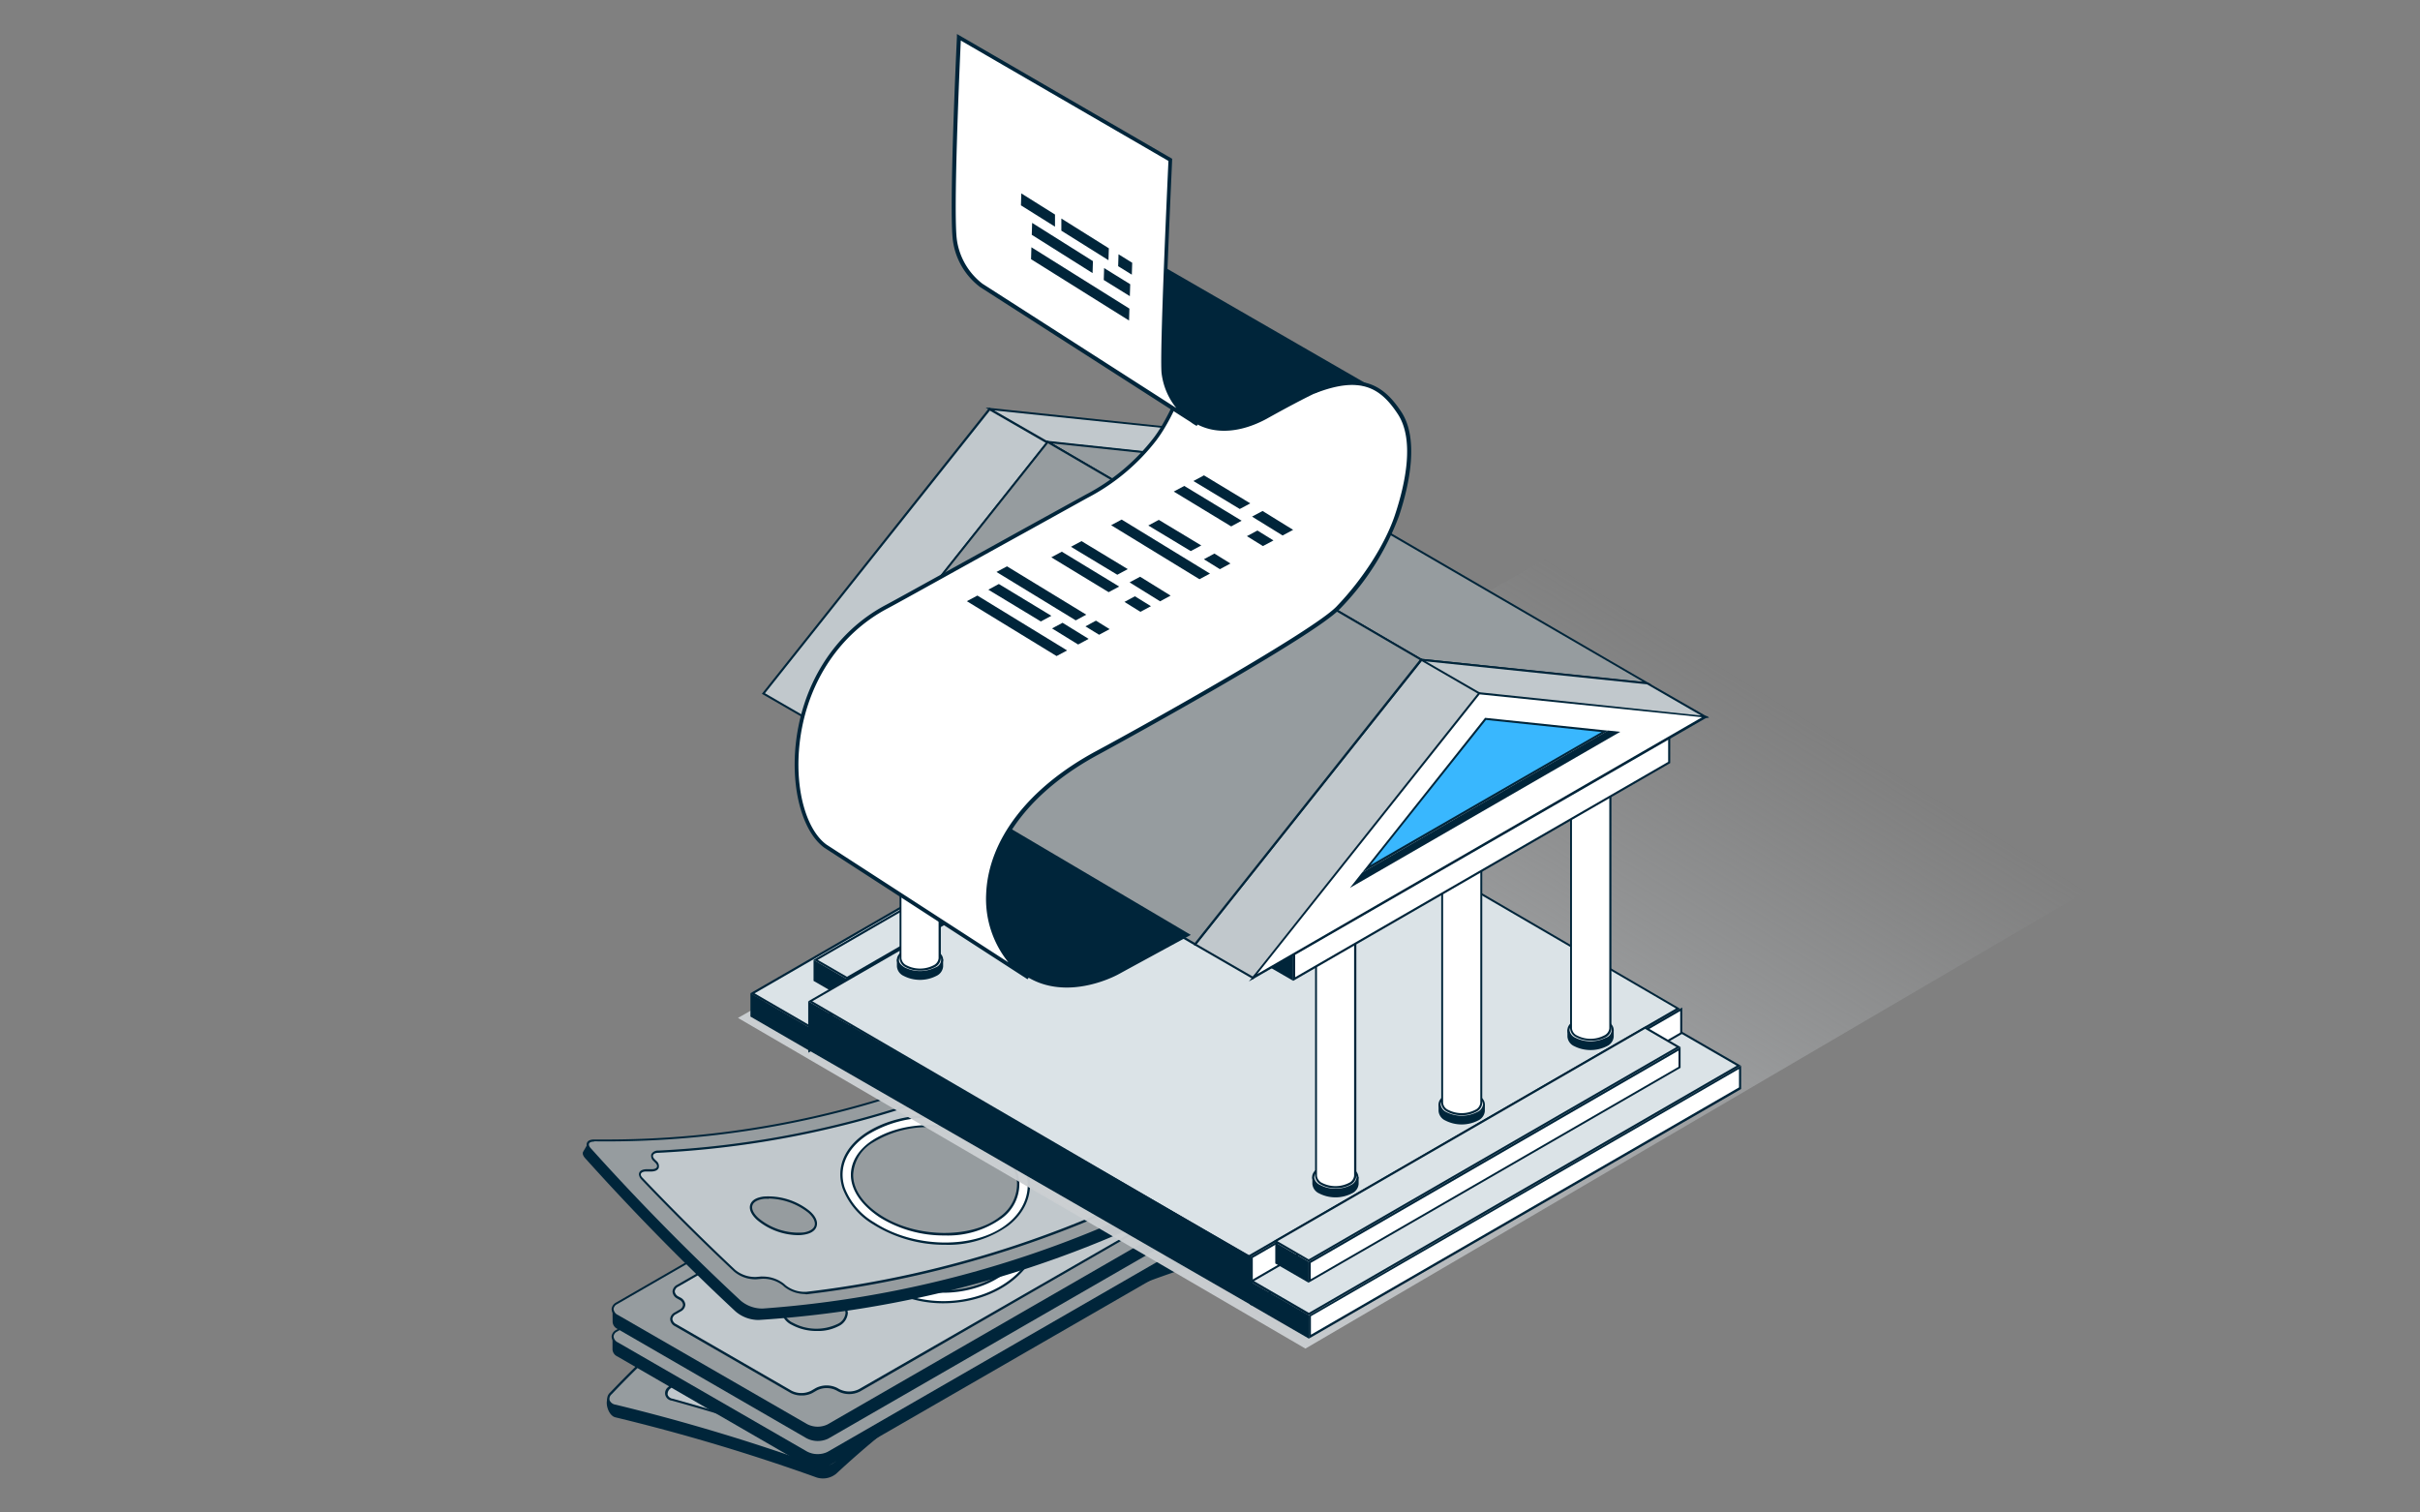<?xml version="1.0" encoding="UTF-8"?> <svg xmlns="http://www.w3.org/2000/svg" viewBox="0 0 400 250"><rect x="0" y="0" width="400" height="250" fill="#808080" stroke="none"/><defs><linearGradient id="a" x1="197.37" x2="269.32" y1="218.02" y2="100.76" gradientUnits="userSpaceOnUse"><stop class="stopColorcccfd3 svgShape" offset="0" stop-color="#ccd0d3"></stop><stop class="stopColorb2b1b8 svgShape" offset="1" stop-color="#b1b5b8" stop-opacity="0"></stop></linearGradient></defs><g class="color000000 svgShape" data-name="Layer 1"><path fill="#00253a" d="M209.14 206a155.46 155.46 0 0 0-70.92 37.59 3.46 3.46 0 0 1-3.22.63 321.53 321.53 0 0 0-33.29-9.95c-1.18-.28-1.87-2.61-1.08-3.43 20-21.16 45.92-36.06 74.81-45.4a5.8 5.8 0 0 1 4 .43c10.8 6 21.11 10.63 30.31 16.91.93.63.46 2.97-.61 3.22Z" class="color383838 svgShape"></path><path fill="#969c9f" d="M209.14 204.07a155.57 155.57 0 0 0-70.92 37.6 3.43 3.43 0 0 1-3.22.62 326.55 326.55 0 0 0-33.29-9.94c-1.18-.28-1.53-1.2-.73-2a177.74 177.74 0 0 1 74.46-46.8 5.8 5.8 0 0 1 4 .43c10.8 6 20.77 12.27 30 18.55.91.6.77 1.3-.3 1.54Z" class="color969a9f svgShape"></path><path fill="#00253a" d="M136 242.64a3.16 3.16 0 0 1-1.07-.17 324.61 324.61 0 0 0-33.26-9.94 1.62 1.62 0 0 1-1.27-1 1.39 1.39 0 0 1 .44-1.35 178.24 178.24 0 0 1 74.54-46.85 6 6 0 0 1 4.17.45c10.22 5.7 20.31 11.94 30 18.55.51.35.75.75.68 1.12s-.44.66-1 .8a155.28 155.28 0 0 0-70.83 37.55 3.6 3.6 0 0 1-2.4.84Zm40.79-59.12a4.28 4.28 0 0 0-1.29.18 178 178 0 0 0-74.39 46.75 1 1 0 0 0-.35 1 1.26 1.26 0 0 0 1 .73 323.67 323.67 0 0 1 33.3 10 3.25 3.25 0 0 0 3-.59 155.77 155.77 0 0 1 71-37.64c.44-.1.71-.28.76-.5s-.15-.48-.52-.74c-9.67-6.6-19.75-12.84-30-18.54a5.6 5.6 0 0 0-2.51-.65Z" class="color383838 svgShape"></path><path fill="#c1c8cc" d="m198.46 203.12.27.17c.86.56.72 1.24-.31 1.55a156.83 156.83 0 0 0-57.27 31 3.42 3.42 0 0 1-3.14.57l-.18-.07a3.37 3.37 0 0 0-3.15.6 3.42 3.42 0 0 1-3.13.65q-9.73-3.39-20.38-6.35a1.05 1.05 0 0 1-.51-1.93c.78-.78.57-1.64-.51-1.94l-.31-.08c-1.07-.29-1.31-1.16-.51-1.94A176.19 176.19 0 0 1 169.05 188a5.22 5.22 0 0 1 3.75.22l.34.18a5.38 5.38 0 0 0 3.73.26l.89-.29a5.24 5.24 0 0 1 3.74.34c6.45 3.64 12.59 7.36 18.44 11.11.88.57.73 1.25-.3 1.53l-.88.25c-1.03.28-1.16.97-.3 1.52Z" class="colorc1c8cc svgShape"></path><path fill="#00253a" d="M132.42 238a3.08 3.08 0 0 1-1-.15c-6.66-2.32-13.52-4.45-20.37-6.34a1.24 1.24 0 0 1-.59-2.25 1.09 1.09 0 0 0 .42-1 1 1 0 0 0-.82-.64l-.31-.09a1.23 1.23 0 0 1-.59-2.25A175.21 175.21 0 0 1 169 187.8a5.5 5.5 0 0 1 3.91.23l.34.18a5.24 5.24 0 0 0 3.58.26l.89-.3a5.53 5.53 0 0 1 3.9.35c6.19 3.48 12.38 7.26 18.38 11.13.65.41.69.82.66 1-.06.37-.42.67-1 .83l-.88.25c-.43.13-.7.33-.73.55s.15.44.48.65l.27.17c.47.3.7.66.65 1s-.41.69-1 .87a157.71 157.71 0 0 0-57.21 31 3.61 3.61 0 0 1-3.33.61l-.18-.08a3.19 3.19 0 0 0-2.95.57 3.59 3.59 0 0 1-2.36.93Zm38.18-50.08a4.61 4.61 0 0 0-1.49.23 174.86 174.86 0 0 0-59.66 37.39 1 1 0 0 0-.4 1 1 1 0 0 0 .83.66l.31.08a1.25 1.25 0 0 1 .59 2.26 1.1 1.1 0 0 0-.42 1 1 1 0 0 0 .82.65c6.86 1.9 13.72 4 20.4 6.36a3.25 3.25 0 0 0 2.93-.61l.17.09-.12-.14a3.55 3.55 0 0 1 3.34-.64l.18.08a3.25 3.25 0 0 0 2.94-.54 158.1 158.1 0 0 1 57.35-31.08c.44-.13.7-.34.74-.56s-.15-.44-.48-.65l-.27-.17c-.47-.3-.7-.66-.65-1s.41-.69 1-.86l.89-.25c.43-.12.7-.32.74-.53s-.15-.44-.49-.66c-6-3.86-12.22-7.6-18.43-11.11a5.17 5.17 0 0 0-3.59-.33l-.89.3a5.57 5.57 0 0 1-3.88-.27l-.34-.18a4.68 4.68 0 0 0-2.12-.52Z" class="color383838 svgShape"></path><path fill="#fff" d="M139.08 217c-2.33-3-2.3-6.91.37-10.27 4.3-5.49 14.2-7.6 21.55-5a11.55 11.55 0 0 1 6.24 4.51c1.88 3.05 1.19 6.55-1.56 9.55-4.5 4.8-12.89 7.22-20 5.31a12.09 12.09 0 0 1-6.6-4.1Z" class="colorffffff svgShape"></path><path fill="#00253a" d="M150.78 222a19.94 19.94 0 0 1-5.18-.66 12.34 12.34 0 0 1-6.67-4.16c-2.43-3.14-2.28-7.17.38-10.51 4.24-5.41 14.21-7.73 21.76-5.06a11.76 11.76 0 0 1 6.33 4.59c1.89 3.07 1.31 6.63-1.58 9.78-3.58 3.76-9.37 6.02-15.04 6.02Zm3.46-21.13c-5.81 0-11.66 2.24-14.64 6-2.55 3.2-2.69 7.05-.37 10.05a12 12 0 0 0 6.47 4c6.91 1.85 15.25-.36 19.84-5.26 2.77-3 3.33-6.41 1.54-9.32a11.31 11.31 0 0 0-6.14-4.43 20 20 0 0 0-6.7-1.09Z" class="color383838 svgShape"></path><path fill="#969c9f" d="M160.26 203.14c6.57 2.29 8.1 7.46 4.14 11.73s-11.8 6.43-18.2 4.69-9.11-7.13-5.3-11.94 12.8-6.77 19.36-4.48Z" class="color969a9f svgShape"></path><path fill="#00253a" d="M150.91 220.35a17.91 17.91 0 0 1-4.76-.61c-3.51-1-6-3-6.87-5.61a7 7 0 0 1 1.47-6.63c3.8-4.83 12.76-6.91 19.57-4.53 3.43 1.19 5.65 3.21 6.27 5.68.52 2.11-.2 4.36-2.05 6.35-3.14 3.37-8.47 5.35-13.63 5.35Zm3.41-18c-5.26 0-10.64 2-13.27 5.35a6.62 6.62 0 0 0-1.41 6.28c.82 2.49 3.23 4.45 6.6 5.37 6.23 1.69 14-.3 18-4.64 1.75-1.89 2.45-4 1.95-6-.58-2.34-2.72-4.27-6-5.42a17.83 17.83 0 0 0-5.87-.91Z" class="color383838 svgShape"></path><path fill="#969c9f" d="M129.94 226.83c-2.28-.8-2.75-2.66-.95-4.13a8.42 8.42 0 0 1 7.44-1.07c2.27.86 2.59 2.68.81 4.08a8.56 8.56 0 0 1-7.3 1.12Z" class="color969a9f svgShape"></path><path fill="#00253a" d="M132.36 227.39a7.41 7.41 0 0 1-2.48-.39 2.93 2.93 0 0 1-2.15-2.05 2.56 2.56 0 0 1 1.14-2.39 8.52 8.52 0 0 1 7.63-1.1 2.83 2.83 0 0 1 2.05 2 2.57 2.57 0 0 1-1.19 2.35 8.39 8.39 0 0 1-5 1.58Zm-2.36-.74a8.28 8.28 0 0 0 7.12-1.09 2.24 2.24 0 0 0 1.06-2c-.11-.72-.76-1.34-1.82-1.74a8.22 8.22 0 0 0-7.25 1 2.22 2.22 0 0 0-1 2 2.6 2.6 0 0 0 1.9 1.77Z" class="color383838 svgShape"></path><path fill="#969c9f" d="M171.88 201.06c-2.15-1.12-2.19-2.81 0-3.71a10.45 10.45 0 0 1 7.94.56c2.14 1.2 2 2.8-.16 3.64a10.75 10.75 0 0 1-7.78-.49Z" class="color969a9f svgShape"></path><path fill="#00253a" d="M176.52 202.26a10.67 10.67 0 0 1-4.72-1c-1.16-.6-1.77-1.38-1.73-2.18s.66-1.43 1.77-1.88a10.59 10.59 0 0 1 8.1.58c1.11.62 1.69 1.39 1.64 2.16s-.7 1.39-1.82 1.82a9.18 9.18 0 0 1-3.24.5Zm-1.47-5.26a8.34 8.34 0 0 0-3.07.52c-1 .39-1.51.94-1.54 1.55s.53 1.3 1.53 1.82a10.62 10.62 0 0 0 7.65.49c1-.38 1.54-.91 1.58-1.5s-.47-1.26-1.45-1.8a10.09 10.09 0 0 0-4.7-1.08Z" class="color383838 svgShape"></path><path fill="#00253a" d="m101.24 220.84 4.88-.11v1.19l68.5-39.48a4 4 0 0 1 3.6.09l27.26 15.76-.28-.3 5.05-.66v2.1a1.12 1.12 0 0 1-.68 1l-72.71 41.92a4 4 0 0 1-3.6-.09l-31.21-18.05a1.37 1.37 0 0 1-.81-1.13Z" class="color383838 svgShape"></path><path fill="#969c9f" d="m101.92 219.94 72.7-41.94a4 4 0 0 1 3.61.08l31.2 18c1 .6 1.11 1.54.15 2.08l-72.71 41.92a4 4 0 0 1-3.6-.09l-31.21-18c-1.06-.57-1.06-1.5-.14-2.05Z" class="color969a9f svgShape"></path><path fill="#00253a" d="M135.22 240.74a4.12 4.12 0 0 1-2-.51l-31.21-18a1.61 1.61 0 0 1-.92-1.3 1.35 1.35 0 0 1 .77-1.11l72.7-41.91a4.18 4.18 0 0 1 3.8.08L209.52 196a1.58 1.58 0 0 1 .92 1.29 1.31 1.31 0 0 1-.77 1.12L137 240.32a3.54 3.54 0 0 1-1.78.42Zm41.07-62.91a3.32 3.32 0 0 0-1.58.36L102 220.1a1 1 0 0 0-.58.8 1.22 1.22 0 0 0 .73 1l31.2 18a3.79 3.79 0 0 0 3.42.09l72.71-41.91a1 1 0 0 0 .58-.79 1.24 1.24 0 0 0-.74-1l-31.2-18a3.77 3.77 0 0 0-1.83-.46Z" class="color383838 svgShape"></path><path fill="#c1c8cc" d="m112.36 219.17-.29-.17c-.95-.55-1-1.43 0-2l58.47-33.7a3.81 3.81 0 0 1 3.45 0l.17.11a3.76 3.76 0 0 0 3.44 0h.05a3.81 3.81 0 0 1 3.42 0l19.16 11.08c.95.55 1 1.43 0 2-.93.54-.92 1.42 0 2l.28.16c1 .54 1 1.43 0 2l-58.49 33.72a3.8 3.8 0 0 1-3.4 0l-.33-.19a3.77 3.77 0 0 0-3.4 0l-.76.43a3.78 3.78 0 0 1-3.42 0l-19.06-11c-1-.55-1-1.43-.06-2l.78-.45c.96-.56.94-1.44-.01-1.99Z" class="colorc1c8cc svgShape"></path><path fill="#00253a" d="M132.5 235.2a3.89 3.89 0 0 1-1.85-.44l-19.06-11a1.4 1.4 0 0 1-.82-1.17 1.34 1.34 0 0 1 .76-1.12l.79-.46a1 1 0 0 0 .58-.8 1.08 1.08 0 0 0-.63-.84l-.29-.17a1.4 1.4 0 0 1-.82-1.17 1.35 1.35 0 0 1 .78-1.13l58.47-33.7a4 4 0 0 1 3.63 0l.18.11a3.55 3.55 0 0 0 3.25 0h.05a4 4 0 0 1 3.6 0l19.16 11.08a1.39 1.39 0 0 1 .82 1.16 1.35 1.35 0 0 1-.78 1.13c-.42.25-.63.54-.63.83a1.05 1.05 0 0 0 .63.84l.28.16a1.43 1.43 0 0 1 .83 1.16 1.36 1.36 0 0 1-.79 1.14l-58.49 33.72a4 4 0 0 1-3.58 0l-.33-.19a3.56 3.56 0 0 0-3.21 0l-.76.44a3.65 3.65 0 0 1-1.77.42Zm39.69-52.09a3.17 3.17 0 0 0-1.59.38l-58.47 33.7a1 1 0 0 0-.6.8 1.08 1.08 0 0 0 .63.85l.3.17a1.44 1.44 0 0 1 .82 1.16 1.34 1.34 0 0 1-.77 1.13l-.79.46a1 1 0 0 0-.58.79 1.07 1.07 0 0 0 .64.85l19.06 11a3.59 3.59 0 0 0 3.24 0l.76-.44a3.93 3.93 0 0 1 3.58 0l.33.19a3.58 3.58 0 0 0 3.22 0l58.48-33.71a1 1 0 0 0 .6-.81 1.05 1.05 0 0 0-.63-.84l-.28-.16a1.42 1.42 0 0 1-.83-1.17 1.36 1.36 0 0 1 .79-1.13c.41-.25.63-.53.63-.83s-.23-.6-.64-.84l-19.16-11.07a3.52 3.52 0 0 0-3.22 0h-.05a4 4 0 0 1-3.64 0l-.17-.11a3.34 3.34 0 0 0-1.66-.37Z" class="color383838 svgShape"></path><path fill="#fff" d="M170.38 203.29a9.27 9.27 0 0 1-1.17 10.87c-4.44 5.34-13.5 7.16-20.62 4.16a12.67 12.67 0 0 1-6.23-5.22 9.27 9.27 0 0 1 1.16-10.87c4.45-5.33 13.5-7.16 20.62-4.16a12.75 12.75 0 0 1 6.24 5.22Z" class="colorffffff svgShape"></path><path fill="#00253a" d="M155.93 220a19.05 19.05 0 0 1-7.41-1.46 12.78 12.78 0 0 1-6.32-5.29 9.45 9.45 0 0 1 1.18-11.09c4.49-5.39 13.64-7.24 20.83-4.21a12.87 12.87 0 0 1 6.33 5.3 9.46 9.46 0 0 1-1.18 11.08c-3.04 3.59-8.19 5.67-13.43 5.67Zm.87-23.13c-5.13 0-10.17 2-13.13 5.53a9.1 9.1 0 0 0-1.15 10.6 12.53 12.53 0 0 0 6.15 5.14c7 3 16 1.17 20.4-4.11a9.07 9.07 0 0 0 1.14-10.65 12.46 12.46 0 0 0-6.14-5.14 18.77 18.77 0 0 0-7.27-1.42Z" class="color383838 svgShape"></path><path fill="#969c9f" d="M149.26 216.74c-6.36-2.69-8.34-8.69-4.41-13.41s12.26-6.35 18.62-3.67 8.34 8.69 4.42 13.4-12.26 6.37-18.63 3.68Z" class="color969a9f svgShape"></path><path fill="#00253a" d="M155.87 218.21a17.28 17.28 0 0 1-6.68-1.3c-3.34-1.41-5.65-3.83-6.34-6.64a8 8 0 0 1 1.85-7.06c4-4.76 12.42-6.43 18.84-3.72 3.35 1.41 5.66 3.83 6.34 6.64a8 8 0 0 1-1.84 7.05c-2.69 3.22-7.41 5.03-12.17 5.03Zm1-19.65c-4.64 0-9.25 1.76-11.86 4.89a7.59 7.59 0 0 0-1.77 6.73c.65 2.69 2.88 5 6.12 6.38 6.28 2.66 14.53 1 18.41-3.62a7.57 7.57 0 0 0 1.77-6.72c-.66-2.69-2.89-5-6.12-6.39a17 17 0 0 0-6.57-1.27Z" class="color383838 svgShape"></path><path fill="#969c9f" d="M180.73 194.69c2.16 1.26 2.3 3.21.31 4.36a8.39 8.39 0 0 1-7.54-.19c-2.18-1.25-2.31-3.2-.32-4.35a8.38 8.38 0 0 1 7.55.18Z" class="color969a9f svgShape"></path><path fill="#00253a" d="M177.56 200a8.49 8.49 0 0 1-4.16-1 3.11 3.11 0 0 1-1.82-2.5 2.6 2.6 0 0 1 1.51-2.18 8.57 8.57 0 0 1 7.73.19 3.11 3.11 0 0 1 1.81 2.51 2.57 2.57 0 0 1-1.5 2.17 7.27 7.27 0 0 1-3.57.81Zm-.9-6.16a6.86 6.86 0 0 0-3.38.79 2.23 2.23 0 0 0-1.32 1.85 2.76 2.76 0 0 0 1.63 2.18 8.2 8.2 0 0 0 7.36.19 2.25 2.25 0 0 0 1.31-1.85 2.75 2.75 0 0 0-1.63-2.18 8.11 8.11 0 0 0-3.97-.94Z" class="color383838 svgShape"></path><path fill="#969c9f" d="M138.23 219.2c2.16 1.25 2.31 3.2.31 4.34a8.3 8.3 0 0 1-7.54-.18c-2.18-1.25-2.31-3.21-.31-4.36a8.33 8.33 0 0 1 7.54.2Z" class="color969a9f svgShape"></path><path fill="#00253a" d="M135.06 224.54a8.49 8.49 0 0 1-4.16-1 3.11 3.11 0 0 1-1.82-2.51 2.6 2.6 0 0 1 1.51-2.17 8.6 8.6 0 0 1 7.74.19 3.13 3.13 0 0 1 1.81 2.51 2.6 2.6 0 0 1-1.51 2.17 7.25 7.25 0 0 1-3.57.81Zm-.91-6.16a6.93 6.93 0 0 0-3.37.78 2.25 2.25 0 0 0-1.32 1.85 2.76 2.76 0 0 0 1.63 2.19 8.15 8.15 0 0 0 7.35.18 2.22 2.22 0 0 0 1.32-1.84 2.75 2.75 0 0 0-1.62-2.18 8.16 8.16 0 0 0-3.99-.98Z" class="color383838 svgShape"></path><path fill="#00253a" d="m101.24 216.31 4.88-.11v1.19l68.5-39.49a4 4 0 0 1 3.6.1l27.26 15.76-.28-.3 5.05-.66v2.1a1.12 1.12 0 0 1-.68 1l-72.69 41.9a4 4 0 0 1-3.6-.09l-31.21-18.05a1.37 1.37 0 0 1-.81-1.13Z" class="color383838 svgShape"></path><path fill="#969c9f" d="m101.92 215.41 72.7-41.91a4 4 0 0 1 3.61.09l31.2 18c1 .6 1.11 1.54.15 2.08l-72.71 41.92a4 4 0 0 1-3.6-.09l-31.21-18c-1.06-.61-1.06-1.5-.14-2.09Z" class="color969a9f svgShape"></path><path fill="#00253a" d="M135.22 236.21a4.12 4.12 0 0 1-2-.51l-31.21-18a1.61 1.61 0 0 1-.92-1.3 1.38 1.38 0 0 1 .77-1.12l72.7-41.91a4.21 4.21 0 0 1 3.8.09l31.2 18.05a1.57 1.57 0 0 1 .92 1.29 1.32 1.32 0 0 1-.77 1.12L137 235.79a3.54 3.54 0 0 1-1.78.42Zm41.06-62.91a3.28 3.28 0 0 0-1.57.36L102 215.57a1 1 0 0 0-.58.79 1.22 1.22 0 0 0 .73 1l31.2 18a3.76 3.76 0 0 0 3.42.09l72.71-41.91a1 1 0 0 0 .58-.79 1.24 1.24 0 0 0-.74-1l-31.2-18a3.78 3.78 0 0 0-1.84-.45Z" class="color383838 svgShape"></path><path fill="#c1c8cc" d="m112.36 214.64-.29-.17c-.95-.55-1-1.43 0-2l58.47-33.7a3.81 3.81 0 0 1 3.45 0l.17.11a3.76 3.76 0 0 0 3.44 0h.05a3.78 3.78 0 0 1 3.42 0L200.19 190c.95.55 1 1.43 0 2-.93.54-.92 1.42 0 2l.28.16c1 .54 1 1.43 0 2l-58.49 33.72a3.8 3.8 0 0 1-3.4 0l-.33-.19a3.8 3.8 0 0 0-3.4 0l-.76.44a3.78 3.78 0 0 1-3.42 0l-19.06-11c-1-.55-1-1.43-.06-2l.78-.45c1-.61.98-1.49.03-2.04Z" class="colorc1c8cc svgShape"></path><path fill="#00253a" d="M132.5 230.66a3.75 3.75 0 0 1-1.85-.44l-19.06-11a1.41 1.41 0 0 1-.82-1.17 1.34 1.34 0 0 1 .76-1.12l.79-.46a1 1 0 0 0 .58-.8 1.07 1.07 0 0 0-.63-.84l-.29-.17a1.41 1.41 0 0 1-.82-1.17 1.34 1.34 0 0 1 .78-1.13l58.47-33.7a4 4 0 0 1 3.63 0l.18.11a3.55 3.55 0 0 0 3.25 0h.05a4 4 0 0 1 3.6 0l19.16 11.07a1.41 1.41 0 0 1 .82 1.17 1.35 1.35 0 0 1-.78 1.13c-.42.25-.63.53-.63.83a1.05 1.05 0 0 0 .63.84l.28.16a1.41 1.41 0 0 1 .83 1.16 1.36 1.36 0 0 1-.79 1.14L142.15 230a3.93 3.93 0 0 1-3.58 0l-.33-.18a3.56 3.56 0 0 0-3.21 0l-.76.44a3.76 3.76 0 0 1-1.77.4Zm39.69-52.08a3.17 3.17 0 0 0-1.59.38l-58.47 33.7a1 1 0 0 0-.6.8 1.08 1.08 0 0 0 .63.85l.3.16a1.45 1.45 0 0 1 .82 1.17 1.34 1.34 0 0 1-.77 1.13l-.79.46a1 1 0 0 0-.58.79 1.07 1.07 0 0 0 .64.85l19.06 11a3.59 3.59 0 0 0 3.24 0l.76-.44a3.93 3.93 0 0 1 3.58 0l.33.19a3.61 3.61 0 0 0 3.22 0L200.45 196a1 1 0 0 0 .6-.81 1.05 1.05 0 0 0-.63-.84l-.28-.16a1.42 1.42 0 0 1-.83-1.17 1.36 1.36 0 0 1 .79-1.13c.41-.25.63-.53.63-.83a1.06 1.06 0 0 0-.64-.84l-19.16-11.07a3.52 3.52 0 0 0-3.22 0h-.05a4 4 0 0 1-3.64 0l-.17-.11a3.34 3.34 0 0 0-1.66-.46Z" class="color383838 svgShape"></path><path fill="#fff" d="M170.38 198.76a9.27 9.27 0 0 1-1.17 10.87c-4.44 5.34-13.5 7.16-20.62 4.16a12.67 12.67 0 0 1-6.23-5.22 9.27 9.27 0 0 1 1.16-10.87c4.45-5.33 13.5-7.16 20.62-4.16a12.75 12.75 0 0 1 6.24 5.22Z" class="colorffffff svgShape"></path><path fill="#00253a" d="M155.93 215.42a19.05 19.05 0 0 1-7.41-1.46 12.88 12.88 0 0 1-6.32-5.29 9.45 9.45 0 0 1 1.18-11.09c4.49-5.39 13.64-7.24 20.83-4.21a12.87 12.87 0 0 1 6.33 5.3 9.46 9.46 0 0 1-1.18 11.08c-3.04 3.64-8.19 5.67-13.43 5.67Zm.87-23.13c-5.13 0-10.17 2-13.13 5.53a9.1 9.1 0 0 0-1.15 10.66 12.58 12.58 0 0 0 6.15 5.14c7 3 16 1.17 20.4-4.11a9.08 9.08 0 0 0 1.14-10.66 12.44 12.44 0 0 0-6.14-5.13 18.77 18.77 0 0 0-7.27-1.43Z" class="color383838 svgShape"></path><path fill="#969c9f" d="M149.26 212.21c-6.36-2.69-8.34-8.69-4.41-13.41s12.26-6.36 18.62-3.67 8.34 8.68 4.42 13.4-12.26 6.36-18.63 3.68Z" class="color969a9f svgShape"></path><path fill="#00253a" d="M155.87 213.68a17.28 17.28 0 0 1-6.68-1.3c-3.34-1.41-5.65-3.83-6.34-6.64a8 8 0 0 1 1.85-7.06c4-4.76 12.42-6.43 18.84-3.73 3.35 1.42 5.66 3.84 6.34 6.65a8 8 0 0 1-1.84 7.05c-2.69 3.22-7.41 5.03-12.17 5.03Zm1-19.65c-4.64 0-9.25 1.76-11.86 4.89a7.59 7.59 0 0 0-1.77 6.73c.65 2.69 2.88 5 6.12 6.38 6.28 2.65 14.53 1 18.41-3.62a7.57 7.57 0 0 0 1.77-6.72c-.66-2.69-2.89-5-6.12-6.39a17 17 0 0 0-6.57-1.3Z" class="color383838 svgShape"></path><path fill="#969c9f" d="M180.73 190.16c2.16 1.26 2.3 3.21.31 4.36a8.39 8.39 0 0 1-7.54-.19c-2.18-1.26-2.31-3.21-.32-4.35a8.38 8.38 0 0 1 7.55.18Z" class="color969a9f svgShape"></path><path fill="#00253a" d="M177.56 195.51a8.49 8.49 0 0 1-4.16-1 3.13 3.13 0 0 1-1.82-2.5 2.6 2.6 0 0 1 1.51-2.18 8.57 8.57 0 0 1 7.73.19 3.13 3.13 0 0 1 1.81 2.51 2.59 2.59 0 0 1-1.5 2.17 7.27 7.27 0 0 1-3.57.81Zm-.9-6.16a6.86 6.86 0 0 0-3.38.79A2.23 2.23 0 0 0 172 192a2.76 2.76 0 0 0 1.63 2.18 8.18 8.18 0 0 0 7.35.19 2.25 2.25 0 0 0 1.32-1.85 2.75 2.75 0 0 0-1.63-2.18 8.11 8.11 0 0 0-4.01-.99Z" class="color383838 svgShape"></path><path fill="#969c9f" d="M138.23 214.67c2.16 1.25 2.31 3.2.31 4.34a8.3 8.3 0 0 1-7.54-.18c-2.18-1.26-2.31-3.21-.31-4.36a8.33 8.33 0 0 1 7.54.2Z" class="color969a9f svgShape"></path><path fill="#00253a" d="M135.06 220a8.49 8.49 0 0 1-4.16-1 3.13 3.13 0 0 1-1.82-2.51 2.6 2.6 0 0 1 1.51-2.17 8.6 8.6 0 0 1 7.74.19 3.13 3.13 0 0 1 1.81 2.51 2.6 2.6 0 0 1-1.51 2.17 7.27 7.27 0 0 1-3.57.81Zm-.91-6.16a6.93 6.93 0 0 0-3.37.78 2.25 2.25 0 0 0-1.32 1.85 2.76 2.76 0 0 0 1.63 2.19 8.15 8.15 0 0 0 7.35.18 2.23 2.23 0 0 0 1.32-1.84 2.75 2.75 0 0 0-1.62-2.18 8.19 8.19 0 0 0-3.99-.97Z" class="color383838 svgShape"></path><path fill="#00253a" d="M97.24 188.86q2.31 1 4.63 1.87l-.45.83a158.07 158.07 0 0 0 74.28-18.45 3.58 3.58 0 0 1 3.34.2c8.1 5.35 16.85 10.6 26.26 15.63l-.28-.3q2.58-.42 5.16-.92l.09 2.17a1.17 1.17 0 0 1-.66 1.05 179.2 179.2 0 0 1-84.2 27.24 5.85 5.85 0 0 1-3.82-1.4c-9.11-8.48-17.37-17-24.86-25.33-.4-.44-.49-.83-.33-1.09.28-.5.6-1 .84-1.5Z" class="color383838 svgShape"></path><path fill="#969c9f" d="M98.22 188.54a155.61 155.61 0 0 0 77.78-19.7 3.46 3.46 0 0 1 3.27.16 324.4 324.4 0 0 0 30 17.56c1.08.55 1.2 1.53.23 2.14a177.75 177.75 0 0 1-83.44 27.8 5.79 5.79 0 0 1-3.8-1.37A396.751 396.751 0 0 1 97.56 190c-.74-.83-.44-1.48.66-1.46Z" class="color969a9f svgShape"></path><path fill="#00253a" d="M125.84 216.7a6.07 6.07 0 0 1-3.69-1.44c-8.57-8-16.89-16.42-24.73-25.14-.41-.46-.55-.9-.39-1.25s.58-.53 1.2-.52h1.69a155.31 155.31 0 0 0 76-19.68 3.61 3.61 0 0 1 3.47.16 323.64 323.64 0 0 0 30 17.55 1.61 1.61 0 0 1 1 1.27 1.38 1.38 0 0 1-.75 1.2 178.29 178.29 0 0 1-83.52 27.83Zm-27.66-28c-.42 0-.72.11-.81.31s0 .51.33.84c7.83 8.71 16.15 17.16 24.71 25.12a5.52 5.52 0 0 0 3.66 1.32 177.83 177.83 0 0 0 83.35-27.77 1 1 0 0 0 .57-.86 1.23 1.23 0 0 0-.79-1 328.09 328.09 0 0 1-30-17.57 3.27 3.27 0 0 0-3.08-.16 155.51 155.51 0 0 1-77.91 19.72Z" class="color383838 svgShape"></path><path fill="#c1c8cc" d="m108.37 192-.22-.22c-.71-.75-.41-1.38.66-1.43a157 157 0 0 0 63-16.57 3.41 3.41 0 0 1 3.19.22l.16.11a3.31 3.31 0 0 0 3.2.16 3.4 3.4 0 0 1 3.19.12q8.67 5.6 18.29 11a1.06 1.06 0 0 1 0 2c-1 .57-1 1.46 0 2l.29.16a1.05 1.05 0 0 1 0 2 176.16 176.16 0 0 1-66.9 22.18 5.27 5.27 0 0 1-3.6-1.1l-.28-.26a5.41 5.41 0 0 0-3.56-1.14l-.94.08a5.27 5.27 0 0 1-3.55-1.22q-8.1-7.6-15.28-15.17c-.72-.76-.41-1.38.66-1.42h.92c1.19-.13 1.48-.77.77-1.5Z" class="colorc1c8cc svgShape"></path><path fill="#00253a" d="M133 213.89a5.58 5.58 0 0 1-3.33-1.17l-.29-.26a5.25 5.25 0 0 0-3.42-1.09l-.93.08a5.43 5.43 0 0 1-3.7-1.27c-5.21-4.89-10.35-10-15.28-15.18-.53-.56-.47-1-.39-1.16.14-.35.56-.56 1.17-.58h.91c.45 0 .76-.15.84-.36s0-.46-.31-.75l-.22-.22a1.14 1.14 0 0 1-.39-1.15 1.24 1.24 0 0 1 1.18-.6 157.74 157.74 0 0 0 62.93-16.55 3.61 3.61 0 0 1 3.38.21l.16.11a3.19 3.19 0 0 0 3 .15 3.58 3.58 0 0 1 3.38.12c5.93 3.83 12.08 7.53 18.29 11a1.24 1.24 0 0 1 0 2.33 1.11 1.11 0 0 0-.65.87 1.07 1.07 0 0 0 .65.83l.28.16a1.4 1.4 0 0 1 .84 1.15 1.38 1.38 0 0 1-.81 1.17 175 175 0 0 1-67 22.21 2.75 2.75 0 0 1-.29-.05Zm-6.8-2.89a5.67 5.67 0 0 1 3.39 1.2l.29.26a5.06 5.06 0 0 0 3.44 1.06 174.83 174.83 0 0 0 66.83-22.16 1 1 0 0 0 .62-.85 1 1 0 0 0-.64-.82l-.29-.16a1.4 1.4 0 0 1-.83-1.15 1.38 1.38 0 0 1 .79-1.18c.43-.26.65-.56.64-.87a1 1 0 0 0-.64-.83c-6.21-3.46-12.37-7.17-18.3-11a3.22 3.22 0 0 0-3-.1l-.14-.14.09.17a3.54 3.54 0 0 1-3.4-.17l-.16-.12a3.25 3.25 0 0 0-3-.17 158.14 158.14 0 0 1-63.08 16.58c-.45 0-.76.16-.85.37s0 .46.31.75l.22.22a1.1 1.1 0 0 1 .39 1.15c-.14.36-.55.57-1.17.6h-.92c-.44 0-.75.14-.84.34s0 .46.32.76c4.93 5.18 10.07 10.28 15.26 15.16a5.15 5.15 0 0 0 3.42 1.17l.92-.08Z" class="color383838 svgShape"></path><path fill="#fff" d="M169.35 192.59c1.55 3.48.59 7.27-2.8 9.89-5.48 4.31-15.59 4-22.12-.25a11.52 11.52 0 0 1-5-5.87c-1.1-3.41.4-6.64 3.78-8.9 5.52-3.6 14.24-4 20.72-.41a12.17 12.17 0 0 1 5.42 5.54Z" class="colorffffff svgShape"></path><path fill="#00253a" d="M156.23 205.75a22.18 22.18 0 0 1-11.91-3.37 11.77 11.77 0 0 1-5.06-6c-1.1-3.42.3-6.75 3.86-9.12 5.73-3.74 14.52-3.91 20.91-.41a12.39 12.39 0 0 1 5.5 5.62c1.61 3.63.51 7.51-2.87 10.12a17 17 0 0 1-10.43 3.16Zm-2.45-21a19.27 19.27 0 0 0-10.45 2.87c-3.41 2.26-4.76 5.43-3.71 8.69a11.35 11.35 0 0 0 4.91 5.76c6.58 4.3 16.61 4.43 21.9.27 3.23-2.51 4.29-6.21 2.75-9.68a12 12 0 0 0-5.33-5.44 21.17 21.17 0 0 0-10.07-2.47Z" class="color383838 svgShape"></path><path fill="#969c9f" d="M145.49 201c-5.85-3.79-6.11-9.17-1.25-12.38s13-3.44 18.8-.23 7.15 9.08 2.31 12.86-14.03 3.57-19.86-.25Z" class="color969a9f svgShape"></path><path fill="#00253a" d="M156.12 204.21a20.12 20.12 0 0 1-10.73-3c-3-2-4.74-4.47-4.75-7 0-2.17 1.23-4.19 3.5-5.69 5.07-3.32 13.24-3.42 19-.24 3.18 1.76 5.12 4.34 5.34 7.09a7 7 0 0 1-3 6.08 15.29 15.29 0 0 1-9.36 2.76Zm-2.47-17.9a17.18 17.18 0 0 0-9.31 2.51 6.52 6.52 0 0 0-3.32 5.37c0 2.41 1.63 4.79 4.57 6.69 5.82 3.78 15 3.9 19.65.26a6.65 6.65 0 0 0 2.86-5.76c-.21-2.62-2.09-5.1-5.15-6.79a19.48 19.48 0 0 0-9.3-2.28Z" class="color383838 svgShape"></path><path fill="#969c9f" d="M180.55 185.22c2 1.32 2 3.24-.05 4.23a8.36 8.36 0 0 1-7.48-.72c-2-1.37-1.88-3.21.18-4.15a8.54 8.54 0 0 1 7.35.64Z" class="color969a9f svgShape"></path><path fill="#00253a" d="M177.61 190.22a8.64 8.64 0 0 1-4.7-1.33 2.85 2.85 0 0 1-1.51-2.47 2.58 2.58 0 0 1 1.72-2 8.67 8.67 0 0 1 7.54.66 2.94 2.94 0 0 1 1.6 2.5 2.56 2.56 0 0 1-1.68 2.05 6.88 6.88 0 0 1-2.97.59Zm-1.51-6a6.89 6.89 0 0 0-2.82.54 2.22 2.22 0 0 0-1.5 1.7 2.5 2.5 0 0 0 1.34 2.13 8.3 8.3 0 0 0 7.3.71 2.21 2.21 0 0 0 1.46-1.74 2.58 2.58 0 0 0-1.43-2.17 8.23 8.23 0 0 0-4.35-1.18Z" class="color383838 svgShape"></path><path fill="#969c9f" d="M133.7 200.3c1.82 1.61 1.46 3.26-.91 3.6a10.38 10.38 0 0 1-7.57-2.43c-1.8-1.67-1.31-3.2 1-3.5a10.75 10.75 0 0 1 7.48 2.33Z" class="color969a9f svgShape"></path><path fill="#00253a" d="M131.85 204.16a10.81 10.81 0 0 1-6.76-2.55c-.93-.87-1.32-1.75-1.08-2.49s1-1.18 2.2-1.34a10.92 10.92 0 0 1 7.61 2.38c1 .86 1.39 1.76 1.16 2.53s-1 1.23-2.16 1.4a6.15 6.15 0 0 1-.97.07Zm-4.78-6a5.39 5.39 0 0 0-.82 0c-1 .13-1.7.51-1.88 1.08s.15 1.33 1 2.1a10.33 10.33 0 0 0 7.42 2.38c1-.15 1.69-.56 1.86-1.14s-.2-1.39-1.05-2.13a10.83 10.83 0 0 0-6.53-2.34Z" class="color383838 svgShape"></path><path fill="url(#a)" d="m121.98 168.25 93.79 54.66 131.9-77.22-92.01-53.41-133.68 75.97z" style="mix-blend-mode:multiply"></path><path fill="#00253a" d="m124.04 168.03 9.74 5.64v-3.84l-9.74-5.64v3.84z" class="color383838 svgShape"></path><path fill="#dbe3e7" d="m124.38 164.19 71.1-41.06 9.41 5.43-71.11 41.07-9.4-5.44z" class="colordbe1e7 svgShape"></path><path fill="#00253a" d="m195.48 123.32 9.07 5.24-70.77 40.88-9.06-5.25 70.76-40.87Zm0-.39L124 164.19l9.74 5.64 71.45-41.27-9.75-5.63Z" class="color383838 svgShape"></path><path fill="#fff" d="m133.78 173.67 71.45-41.27v-3.84l-71.45 41.27v3.84z" class="colorffffff svgShape"></path><path fill="#00253a" d="M133.61 174v-4.23h.09l71.7-41.42v4.24l-.08.05Zm.34-4v3.44l71.11-41.06v-3.46ZM134.47 162.13l5.52 3.19v-3.47l-5.52-3.19v3.47z" class="color383838 svgShape"></path><path fill="#dbe3e7" d="m134.81 158.66 61.13-35.3 5.18 3-61.13 35.29-5.18-2.99z" class="colordbe1e7 svgShape"></path><path fill="#00253a" d="m195.94 123.56 4.84 2.8L140 161.45l-4.84-2.79 60.79-35.1Zm0-.39-61.47 35.49 5.52 3.18 61.47-35.48-5.52-3.19Z" class="color383838 svgShape"></path><path fill="#fff" d="m139.99 165.32 61.47-35.49v-3.47l-61.47 35.48v3.48z" class="colorffffff svgShape"></path><path fill="#00253a" d="M139.82 165.61v-3.86l.08-.05 61.73-35.63v3.85l-.09.05Zm.34-3.67V165l61.13-35.29v-3.08Z" class="color383838 svgShape"></path><path fill="#dbe3e7" d="m133.92 165.5 71-41 72.45 42.23-71 41-72.45-42.23z" class="colordbe1e7 svgShape"></path><path fill="#00253a" d="m204.92 124.7 72.11 42-70.66 40.8-72.11-42 70.66-40.8Zm0-.39-71.33 41.19 72.78 42.42 71.34-41.19-72.79-42.42Z" class="color383838 svgShape"></path><path fill="#00253a" d="m206.72 215.67-73.13-42.12v-8.05l73.13 42.12v8.05zM155.89 159.75a1.9 1.9 0 0 1-1.12 1.56 5.91 5.91 0 0 1-5.4 0 1.9 1.9 0 0 1-1.12-1.56v-1.18h7.64Z" class="color383838 svgShape"></path><path fill="#dbe3e7" d="M152.07 160.68a5.37 5.37 0 0 1-2.62-.62 1.49 1.49 0 0 1 0-2.83 5.76 5.76 0 0 1 5.24 0 1.49 1.49 0 0 1 0 2.83 5.37 5.37 0 0 1-2.62.62Z" class="colordbe1e7 svgShape"></path><path fill="#00253a" d="M152.07 156.77a5.19 5.19 0 0 1 2.54.61 1.32 1.32 0 0 1 0 2.53 5.7 5.7 0 0 1-5.07 0c-.62-.37-1-.82-.95-1.28a1.58 1.58 0 0 1 .95-1.26 5.12 5.12 0 0 1 2.53-.61Zm0-.33a5.4 5.4 0 0 0-2.7.65c-1.5.85-1.5 2.24 0 3.12a6 6 0 0 0 5.4 0c1.5-.88 1.5-2.27 0-3.12a5.4 5.4 0 0 0-2.7-.65Z" class="color383838 svgShape"></path><path fill="#fff" d="M155.31 158.4a1.62 1.62 0 0 1-.95 1.32 5.06 5.06 0 0 1-4.58 0 1.62 1.62 0 0 1-.95-1.32V117h6.48Z" class="colorffffff svgShape"></path><path fill="#00253a" d="M152.07 160.43a4.87 4.87 0 0 1-2.38-.57 1.79 1.79 0 0 1-1-1.46v-41.58h6.82v41.58a1.77 1.77 0 0 1-1 1.46 4.87 4.87 0 0 1-2.44.57ZM149 117.16v41.24a1.46 1.46 0 0 0 .86 1.17 4.91 4.91 0 0 0 4.42 0 1.47 1.47 0 0 0 .86-1.17v-41.24Z" class="color383838 svgShape"></path><path fill="#d5d6d6" d="M149.78 115.66a5.06 5.06 0 0 1 4.58 0c1.26.72 1.26 1.91 0 2.65a5.13 5.13 0 0 1-4.58 0c-1.27-.74-1.27-1.93 0-2.65Z" class="colord6d5d5 svgShape"></path><path fill="#00253a" d="M176.75 147.7a1.9 1.9 0 0 1-1.12 1.56 5.91 5.91 0 0 1-5.4 0 1.91 1.91 0 0 1-1.13-1.56v-1.18h7.65Z" class="color383838 svgShape"></path><path fill="#dbe3e7" d="M172.93 148.63a5.37 5.37 0 0 1-2.62-.62 1.77 1.77 0 0 1-1-1.42 1.73 1.73 0 0 1 1-1.41 5.76 5.76 0 0 1 5.24 0 1.49 1.49 0 0 1 0 2.83 5.37 5.37 0 0 1-2.62.62Z" class="colordbe1e7 svgShape"></path><path fill="#00253a" d="M172.93 144.72a5.12 5.12 0 0 1 2.53.6 1.32 1.32 0 0 1 0 2.54 5.63 5.63 0 0 1-5.06 0 1.32 1.32 0 0 1 0-2.54 5.12 5.12 0 0 1 2.53-.6Zm0-.34a5.5 5.5 0 0 0-2.7.65c-1.5.86-1.5 2.26 0 3.12a5.93 5.93 0 0 0 5.4 0c1.5-.86 1.5-2.26 0-3.12a5.5 5.5 0 0 0-2.7-.65Z" class="color383838 svgShape"></path><path fill="#fff" d="M176.17 146.34a1.59 1.59 0 0 1-.95 1.32 5.08 5.08 0 0 1-4.59 0 1.59 1.59 0 0 1-.94-1.32v-41.41h6.48Z" class="colorffffff svgShape"></path><path fill="#00253a" d="M172.93 148.37a4.87 4.87 0 0 1-2.38-.57 1.74 1.74 0 0 1-1-1.46v-41.58h6.82v41.58a1.74 1.74 0 0 1-1 1.46 4.87 4.87 0 0 1-2.44.57Zm-3.07-43.27v41.24a1.43 1.43 0 0 0 .86 1.17 4.85 4.85 0 0 0 4.42 0 1.43 1.43 0 0 0 .86-1.17V105.1Z" class="color383838 svgShape"></path><path fill="#d5d6d6" d="M170.63 103.61a5 5 0 0 1 4.59 0c1.27.72 1.27 1.91 0 2.64a5.05 5.05 0 0 1-4.59 0c-1.26-.73-1.26-1.92 0-2.64Z" class="colord6d5d5 svgShape"></path><path fill="#00253a" d="M198.05 135.4a1.9 1.9 0 0 1-1.12 1.56 5.93 5.93 0 0 1-5.41 0 1.92 1.92 0 0 1-1.12-1.56v-1.18h7.65Z" class="color383838 svgShape"></path><path fill="#dbe3e7" d="M194.23 136.34a5.26 5.26 0 0 1-2.62-.63 1.71 1.71 0 0 1-1-1.42 1.74 1.74 0 0 1 1-1.41 5.76 5.76 0 0 1 5.24 0 1.74 1.74 0 0 1 1 1.41 1.71 1.71 0 0 1-1 1.42 5.26 5.26 0 0 1-2.62.63Z" class="colordbe1e7 svgShape"></path><path fill="#00253a" d="M194.23 132.42a5.12 5.12 0 0 1 2.53.61 1.56 1.56 0 0 1 1 1.26 1.54 1.54 0 0 1-1 1.27 5.12 5.12 0 0 1-2.53.61 5.23 5.23 0 0 1-2.53-.6 1.59 1.59 0 0 1-.95-1.28 1.56 1.56 0 0 1 .95-1.26 5.12 5.12 0 0 1 2.53-.61Zm0-.34a5.47 5.47 0 0 0-2.71.66c-1.49.86-1.49 2.25 0 3.12a5.57 5.57 0 0 0 2.71.65 5.5 5.5 0 0 0 2.7-.65c1.5-.87 1.5-2.26 0-3.12a5.4 5.4 0 0 0-2.7-.66Z" class="color383838 svgShape"></path><path fill="#fff" d="M197.47 134.05a1.6 1.6 0 0 1-.95 1.31 5 5 0 0 1-4.59 0 1.59 1.59 0 0 1-.94-1.31V92.63h6.48Z" class="colorffffff svgShape"></path><path fill="#00253a" d="M194.23 136.08a4.84 4.84 0 0 1-2.38-.57 1.74 1.74 0 0 1-1-1.46V92.46h6.82v41.59a1.77 1.77 0 0 1-1 1.46 4.87 4.87 0 0 1-2.44.57Zm-3.07-43.28v41.25a1.44 1.44 0 0 0 .86 1.17 4.85 4.85 0 0 0 4.42 0 1.47 1.47 0 0 0 .86-1.17V92.8Z" class="color383838 svgShape"></path><path fill="#d5d6d6" d="M191.93 91.31a5.08 5.08 0 0 1 4.59 0c1.27.72 1.27 1.91 0 2.65a5.08 5.08 0 0 1-4.59 0c-1.26-.74-1.26-1.96 0-2.65Z" class="colord6d5d5 svgShape"></path><path fill="#00253a" d="m142.4 120.64-10.42-6.01v-5.25l10.42 6.01v5.25z" class="color383838 svgShape"></path><path fill="#fff" d="m142.4 120.64 62.32-35.98v-4.59l-62.32 35.98v4.59z" class="colorffffff svgShape"></path><path fill="#00253a" d="M142.23 120.94v-5h.08l62.58-36.13v5h-.08Zm.34-4.79v4.2l62-35.79v-4.19Z" class="color383838 svgShape"></path><path fill="#c1c8cc" d="m210.53 77.02-9.59-5.54-37.38-3.88 12.77 8.86 34.2.56z" class="colorc1c8cc svgShape"></path><path fill="#00253a" d="m211.18 77.2-34.91-.57-13.35-9.27 38.11 4Zm-34.8-.91 33.5.54-9-5.19-36.68-3.81Z" class="color383838 svgShape"></path><path fill="#c1c8cc" d="m126.18 114.64 9.59 5.53 39.17-44.86-1.79-2.18-9.59-5.53-37.38 47.04z" class="colorc1c8cc svgShape"></path><path fill="#00253a" d="m135.81 120.39-9.88-5.71.12-.15 37.47-47.15 9.76 5.62 1.88 2.3-.09.11Zm-9.37-5.8 9.29 5.37 39-44.65-1.68-2-9.44-5.44Z" class="color383838 svgShape"></path><path fill="#fff" d="m135.77 120.17 74.76-43.15-37.38-3.89-37.38 47.04z" class="colorffffff svgShape"></path><path fill="#00253a" d="m135.08 120.77 38-47.82 38 4-.46.26Zm38.15-47.47-36.77 46.28L210 77.13Z" class="color383838 svgShape"></path><path fill="#fff" d="m206.9 207.82 70.99-41v7.67l-70.99 40.99v-7.66z" class="colorffffff svgShape"></path><path fill="#00253a" d="M277.72 167.12v7.27l-70.65 40.79v-7.27l70.65-40.79Zm.34-.59-71.33 41.19v8.05l71.33-41.18v-8.06Z" class="color383838 svgShape"></path><path fill="#00253a" d="m206.59 215.62 9.75 5.64v-3.84l-9.75-5.64v3.84z" class="color383838 svgShape"></path><path fill="#dbe3e7" d="m206.93 211.78 71.11-41.07 9.4 5.44-71.1 41.07-9.41-5.44z" class="colordbe1e7 svgShape"></path><path fill="#00253a" d="m278 170.91 9.06 5.24L216.34 217l-9.07-5.25L278 170.91Zm0-.39-71.45 41.26 9.75 5.64 71.45-41.27-9.75-5.63Z" class="color383838 svgShape"></path><path fill="#fff" d="m216.51 217.52 71.11-41.08v3.45l-71.11 41.07v-3.44z" class="colorffffff svgShape"></path><path fill="#00253a" d="M287.44 176.74v3l-70.76 40.88v-3.06l70.76-40.87Zm.35-.59-71.45 41.27v3.84L287.79 180v-3.84ZM210.79 208.84l5.52 3.19v-3.47l-5.52-3.19v3.47z" class="color383838 svgShape"></path><path fill="#dbe3e7" d="m210.8 205.18 61.13-35.31 5.51 3.2-61.13 35.29-5.51-3.18z" class="colordbe1e7 svgShape"></path><path fill="#00253a" d="m271.93 170.07 5.17 3-60.79 35.09-5.17-3 60.79-35.11Zm0-.4-61.47 35.51 5.85 3.37 61.47-35.48-5.85-3.4Z" class="color383838 svgShape"></path><path fill="#fff" d="m216.48 208.65 61.13-35.29v3.08l-61.13 35.29v-3.08z" class="colorffffff svgShape"></path><path fill="#00253a" d="M277.44 173.66v2.68l-60.79 35.1v-2.69l60.79-35.09Zm.34-.59-61.47 35.48V212l61.47-35.5v-3.46Z" class="color383838 svgShape"></path><path fill="#969c9f" d="m210.45 77.01 61.84 35.93-37.39-3.88-61.73-36.02 37.28 3.97z" class="color969a9f svgShape"></path><path fill="#00253a" d="m273.05 113.2-38.23-4-62.42-36.41 38.14 4.07ZM235 108.9l36.56 3.79-61.16-35.52-36.46-3.87ZM224.57 195.7a1.88 1.88 0 0 1-1.12 1.56 5.93 5.93 0 0 1-5.41 0 1.9 1.9 0 0 1-1.12-1.56v-1.17h7.65Z" class="color383838 svgShape"></path><path fill="#dbe3e7" d="M220.75 196.64a5.31 5.31 0 0 1-2.62-.62 1.77 1.77 0 0 1-1-1.43 1.73 1.73 0 0 1 1-1.4 5.74 5.74 0 0 1 5.23 0 1.73 1.73 0 0 1 1 1.4 1.77 1.77 0 0 1-1 1.43 5.3 5.3 0 0 1-2.61.62Z" class="colordbe1e7 svgShape"></path><path fill="#00253a" d="M220.75 192.73a5.12 5.12 0 0 1 2.53.61 1.57 1.57 0 0 1 .95 1.25 1.61 1.61 0 0 1-.95 1.28 5.12 5.12 0 0 1-2.53.6 5.06 5.06 0 0 1-2.53-.6 1.6 1.6 0 0 1-1-1.28 1.57 1.57 0 0 1 1-1.25 5.13 5.13 0 0 1 2.54-.61Zm0-.34a5.57 5.57 0 0 0-2.75.61c-1.49.86-1.49 2.25 0 3.12a6 6 0 0 0 5.41 0c1.49-.87 1.49-2.26 0-3.12a5.56 5.56 0 0 0-2.7-.65Z" class="color383838 svgShape"></path><path fill="#fff" d="M224 194.35a1.6 1.6 0 0 1-1 1.32 5.08 5.08 0 0 1-4.59 0 1.6 1.6 0 0 1-.94-1.32v-41.41H224Z" class="colorffffff svgShape"></path><path fill="#00253a" d="M220.74 196.39a4.8 4.8 0 0 1-2.37-.57 1.77 1.77 0 0 1-1-1.47v-41.58h6.82v41.58a1.78 1.78 0 0 1-1 1.47 4.82 4.82 0 0 1-2.45.57Zm-3.06-43.28v41.24a1.47 1.47 0 0 0 .86 1.18 4.89 4.89 0 0 0 4.41 0 1.48 1.48 0 0 0 .87-1.18v-41.24Z" class="color383838 svgShape"></path><path fill="#d5d6d6" d="M218.45 151.61a5.08 5.08 0 0 1 4.59 0c1.26.73 1.26 1.91 0 2.65a5.08 5.08 0 0 1-4.59 0c-1.26-.74-1.26-1.92 0-2.65Z" class="colord6d5d5 svgShape"></path><path fill="#00253a" d="M245.43 183.65a1.9 1.9 0 0 1-1.12 1.56 5.93 5.93 0 0 1-5.41 0 1.9 1.9 0 0 1-1.12-1.56v-1.17h7.65Z" class="color383838 svgShape"></path><path fill="#dbe3e7" d="M241.6 184.59a5.2 5.2 0 0 1-2.6-.59 1.48 1.48 0 0 1 0-2.83 5.82 5.82 0 0 1 5.23 0 1.48 1.48 0 0 1 0 2.83 5.24 5.24 0 0 1-2.63.59Z" class="colordbe1e7 svgShape"></path><path fill="#00253a" d="M241.6 180.68a5.13 5.13 0 0 1 2.54.6 1.58 1.58 0 0 1 1 1.26 1.61 1.61 0 0 1-1 1.28 5.66 5.66 0 0 1-5.07 0 1.61 1.61 0 0 1-.95-1.28 1.58 1.58 0 0 1 .95-1.26 5.12 5.12 0 0 1 2.53-.6Zm0-.34a5.55 5.55 0 0 0-2.7.64c-1.5.87-1.5 2.26 0 3.13a6 6 0 0 0 5.41 0c1.49-.87 1.49-2.26 0-3.13a5.57 5.57 0 0 0-2.71-.64Z" class="color383838 svgShape"></path><path fill="#fff" d="M244.85 182.3a1.59 1.59 0 0 1-.95 1.31 5 5 0 0 1-4.59 0 1.59 1.59 0 0 1-.95-1.31v-41.41h6.49Z" class="colorffffff svgShape"></path><path fill="#00253a" d="M241.6 184.33a4.87 4.87 0 0 1-2.38-.57 1.75 1.75 0 0 1-1-1.46v-41.58H245v41.58a1.75 1.75 0 0 1-1 1.46 4.82 4.82 0 0 1-2.4.57Zm-3.07-43.27v41.24a1.42 1.42 0 0 0 .86 1.16 4.85 4.85 0 0 0 4.42 0 1.43 1.43 0 0 0 .87-1.16v-41.24Z" class="color383838 svgShape"></path><path fill="#d5d6d6" d="M239.31 139.57a5 5 0 0 1 4.59 0c1.26.72 1.26 1.9 0 2.64a5.08 5.08 0 0 1-4.59 0c-1.26-.74-1.26-1.92 0-2.64Z" class="colord6d5d5 svgShape"></path><path fill="#00253a" d="M266.73 171.36a1.9 1.9 0 0 1-1.12 1.56 6 6 0 0 1-5.41 0 1.9 1.9 0 0 1-1.12-1.56v-1.18h7.65Z" class="color383838 svgShape"></path><path fill="#dbe3e7" d="M262.9 172.29a5.37 5.37 0 0 1-2.62-.62 1.49 1.49 0 0 1 0-2.83 5.76 5.76 0 0 1 5.24 0 1.48 1.48 0 0 1 0 2.83 5.34 5.34 0 0 1-2.62.62Z" class="colordbe1e7 svgShape"></path><path fill="#00253a" d="M262.9 168.38a5.05 5.05 0 0 1 2.54.61 1.32 1.32 0 0 1 0 2.53 5.66 5.66 0 0 1-5.07 0 1.58 1.58 0 0 1-.95-1.27 1.61 1.61 0 0 1 .95-1.27 5.12 5.12 0 0 1 2.53-.6Zm0-.34a5.53 5.53 0 0 0-2.7.65c-1.49.86-1.49 2.26 0 3.13a6 6 0 0 0 5.41 0c1.49-.87 1.49-2.27 0-3.13a5.57 5.57 0 0 0-2.71-.65Z" class="color383838 svgShape"></path><path fill="#fff" d="M266.15 170a1.6 1.6 0 0 1-.95 1.32 5 5 0 0 1-4.59 0 1.6 1.6 0 0 1-.95-1.32v-41.41h6.49Z" class="colorffffff svgShape"></path><path fill="#00253a" d="M262.9 172a4.87 4.87 0 0 1-2.38-.57 1.76 1.76 0 0 1-1-1.47v-41.54h6.83V170a1.78 1.78 0 0 1-1 1.47 4.84 4.84 0 0 1-2.45.53Zm-3.07-43.28V170a1.45 1.45 0 0 0 .86 1.17 4.85 4.85 0 0 0 4.42 0A1.46 1.46 0 0 0 266 170v-41.24Z" class="color383838 svgShape"></path><path fill="#d5d6d6" d="M260.61 127.27a5 5 0 0 1 4.59 0c1.26.72 1.26 1.91 0 2.64a5.08 5.08 0 0 1-4.59 0c-1.27-.73-1.27-1.91 0-2.64Z" class="colord6d5d5 svgShape"></path><path fill="#00253a" d="m213.74 162.11-10.41-6.01v-5.26l10.41 6.01v5.26z" class="color383838 svgShape"></path><path fill="#fff" d="m213.91 157.62 61.99-35.79v4.2l-61.99 35.78v-4.19z" class="colorffffff svgShape"></path><path fill="#00253a" d="M275.73 122.12v3.81l-61.65 35.59v-3.8l61.65-35.6Zm.34-.58-62.33 36v4.59l62.33-36v-4.59Z" class="color383838 svgShape"></path><path fill="#c1c8cc" d="m281.87 118.48-9.58-5.54-37.39-3.88 12.77 8.87 34.2.55z" class="colorc1c8cc svgShape"></path><path fill="#00253a" d="m282.53 118.66-34.91-.56-13.36-9.28 38.11 4Zm-34.8-.9 33.49.54-9-5.19-36.69-3.81Z" class="color383838 svgShape"></path><path fill="#c1c8cc" d="m197.53 156.1 9.59 5.54 39.16-44.86-1.78-2.19-9.6-5.53-37.37 47.04z" class="colorc1c8cc svgShape"></path><path fill="#00253a" d="m207.15 161.86-9.88-5.71.12-.16 37.47-47.15 9.77 5.64 1.88 2.3-.1.11Zm-9.37-5.81 9.3 5.37 39-44.64-1.68-2.06-9.4-5.44Z" class="color383838 svgShape"></path><path fill="#fff" d="m207.12 161.64 74.75-43.16-37.37-3.89-37.38 47.05z" class="colorffffff svgShape"></path><path fill="#00253a" d="m206.43 162.23 38-47.82 38 4-.45.27Zm38.14-47.46L207.8 161l73.53-42.45Z" class="color383838 svgShape"></path><path fill="#00253a" d="m223.13 146.76 44.68-25.8-2.01-.21-40.67 23.48-2 2.53z" class="color383838 svgShape"></path><path fill="#39b7fe" d="m245.54 118.81 19.72 2.06-39.44 22.77 19.72-24.83z" class="colorfeda39 svgShape"></path><path fill="#00253a" d="m245.62 119 19.1 2-38.21 22 19.11-24Zm-.15-.35-20.34 25.59 40.67-23.47-20.33-2.12Z" class="color383838 svgShape"></path><path fill="#969c9f" d="m135.8 120.07 37.37-47.03 61.73 36.02-37.37 47.04-61.73-36.03z" class="color969a9f svgShape"></path><path fill="#00253a" d="m197.58 156.33-.13-.08-61.9-36.13.12-.15 37.46-47.15.12.08 61.91 36.1-.12.16ZM136.06 120l61.43 35.85 37.16-46.77-61.44-35.81Z" class="color383838 svgShape"></path><path fill="#00253a" d="M166.67 158.73c6.43 7.7 16.13 3.45 18.31 2.25s11.85-6.45 11.85-6.45l-36.7-21.66a.26.26 0 0 0-.28 0s-.85 16.66 6.82 25.86Z" class="color383838 svgShape"></path><path fill="#fff" d="M191 72.48A34.22 34.22 0 0 1 179.55 82c-3.83 2.11-30.67 17-32.93 18.22-17.87 9.38-17.61 34.13-10.2 39.6L170 161.6c-9.63-6.17-11.22-25 11.38-37.19 7.15-3.84 35.68-19.69 39.75-23.92s8-10 9.76-15.3 3.31-12.56.42-16.94-6.26-6.58-14-3.55l-20.14-5.5s-2.7 8.6-6.17 13.28Z" class="colorffffff svgShape"></path><path fill="#00253a" d="m169.84 161.86-.1-.06-33.49-21.68c-3.43-2.52-5.35-9-4.81-16.14.8-10.5 6.42-19.48 15-24 1.49-.78 13.91-7.67 23-12.7l10-5.51a34.06 34.06 0 0 0 11.31-9.48c3.44-4.58 6.11-13.1 6.14-13.19l.09-.29 20.33 5.56c7.85-3 11.4-.71 14.31 3.7s1.42 11.82-.38 17.22a43.74 43.74 0 0 1-9.83 15.42c-4.26 4.42-34.13 20.91-39.83 24-11 5.92-17.54 14.34-17.88 23.11a15.22 15.22 0 0 0 6.43 13.47l.09.06Zm21.38-89.19a34.54 34.54 0 0 1-11.52 9.65l-9.94 5.51c-9.07 5-21.49 11.93-23 12.71-8.42 4.42-13.91 13.2-14.7 23.49-.53 6.92 1.3 13.18 4.54 15.57l30.08 19.47a16.65 16.65 0 0 1-3.68-11.29c.35-9 7-17.62 18.22-23.65 8.86-4.76 35.83-19.88 39.67-23.86 4.37-4.53 8.09-10.35 9.69-15.18 1.75-5.27 3.25-12.43.45-16.67S225 62.05 217.4 65h-.19l-19.85-5.43c-.5 1.55-3 8.91-6.14 13.09Z" class="color383838 svgShape"></path><path fill="#00253a" d="M194.17 66.71c3.83 5.62 9.91 5.35 15.13 2.55.29-.16 8.31-4.68 10.7-5.37a11.09 11.09 0 0 1 8.25.91l-37-21.34s-5.81-3.25-10.5-.73l-3.87 2.08s14.26 17.44 17.29 21.9Z" class="color383838 svgShape"></path><path fill="#fff" d="m198 70.13-35.82-22.95a11.37 11.37 0 0 1-4.34-7.41c-.71-5 .65-33.61.65-33.61l34.95 20.26s-1.51 32.17-1.14 35.25a11.61 11.61 0 0 0 5.7 8.46Z" class="colorffffff svgShape"></path><path fill="#00253a" d="M197.81 70.41a7.86 7.86 0 0 1-1-.64L162 47.45a11.58 11.58 0 0 1-4.49-7.63c-.7-4.93.6-32.5.66-33.67v-.53l35.57 20.62v.19c0 .33-1.51 32.18-1.14 35.2a11.25 11.25 0 0 0 4.67 7.7l.84.53Zm-39-63.71c-.18 3.9-1.28 28.53-.64 33a11.15 11.15 0 0 0 4.21 7.19l32.06 20.56a11.28 11.28 0 0 1-2.44-5.74c-.36-3 1-32.19 1.13-35.11ZM183.41 103.99l-1.74.93-2.26-1.39 1.74-.94 2.26 1.4zM173.78 101.79l-1.74.93-8.68-5.25 1.74-.94 8.68 5.26zM176.38 107.51l-1.74.93-14.83-9.07 1.74-.93 14.83 9.07zM179.55 101.6l-1.74.94-13.1-8 1.74-.93 13.1 7.99zM179.94 105.6l-1.74.93-4.31-2.66 1.74-.93 4.31 2.66zM198.99 92.44l1.74-.94 2.65 1.64-1.74.94-2.65-1.64zM189.8 86.86l1.74-.93 7.02 4.23-1.74.93-7.02-4.23zM183.66 86.81l1.74-.93 14.6 8.93-1.74.93-14.6-8.93zM184.99 96.95l-1.74.93-9.48-5.76 1.74-.93 9.48 5.76zM190.24 100.2l-1.74.93-2.64-1.64 1.73-.93 2.65 1.64zM193.49 98.45l-1.74.94-5.04-3.13 1.74-.93 5.04 3.12zM186.41 94.07l-1.73.93-7.66-4.62 1.74-.94 7.65 4.63zM205.23 86.07l-1.73.94-9.49-5.76 1.74-.93 9.48 5.75zM210.49 89.33l-1.74.93-2.65-1.64 1.74-.93 2.65 1.64zM213.74 87.58l-1.74.93-5.05-3.12 1.74-.93 5.05 3.12zM206.66 83.2l-1.74.93-7.66-4.62 1.74-.94 7.66 4.63z" class="color383838 svgShape"></path><path fill="#00253a" d="m187.14 43.43-.06 1.97-2.26-1.4.06-1.97 2.26 1.4zM180.65 43.16l-.06 1.98-10.05-6.33.06-1.97 10.05 6.32zM186.68 51.01l-.06 1.97-16.2-10.14.06-1.97 16.2 10.14zM174.38 37.47l-5.63-3.53.06-1.97 5.57 3.49v2.01zM175.43 36.12l7.85 4.92-.06 1.97-7.79-4.88v-2.01zM186.81 46.98l-.06 1.97-4.31-2.67.06-1.97 4.31 2.67z" class="color383838 svgShape"></path></g></svg> 
